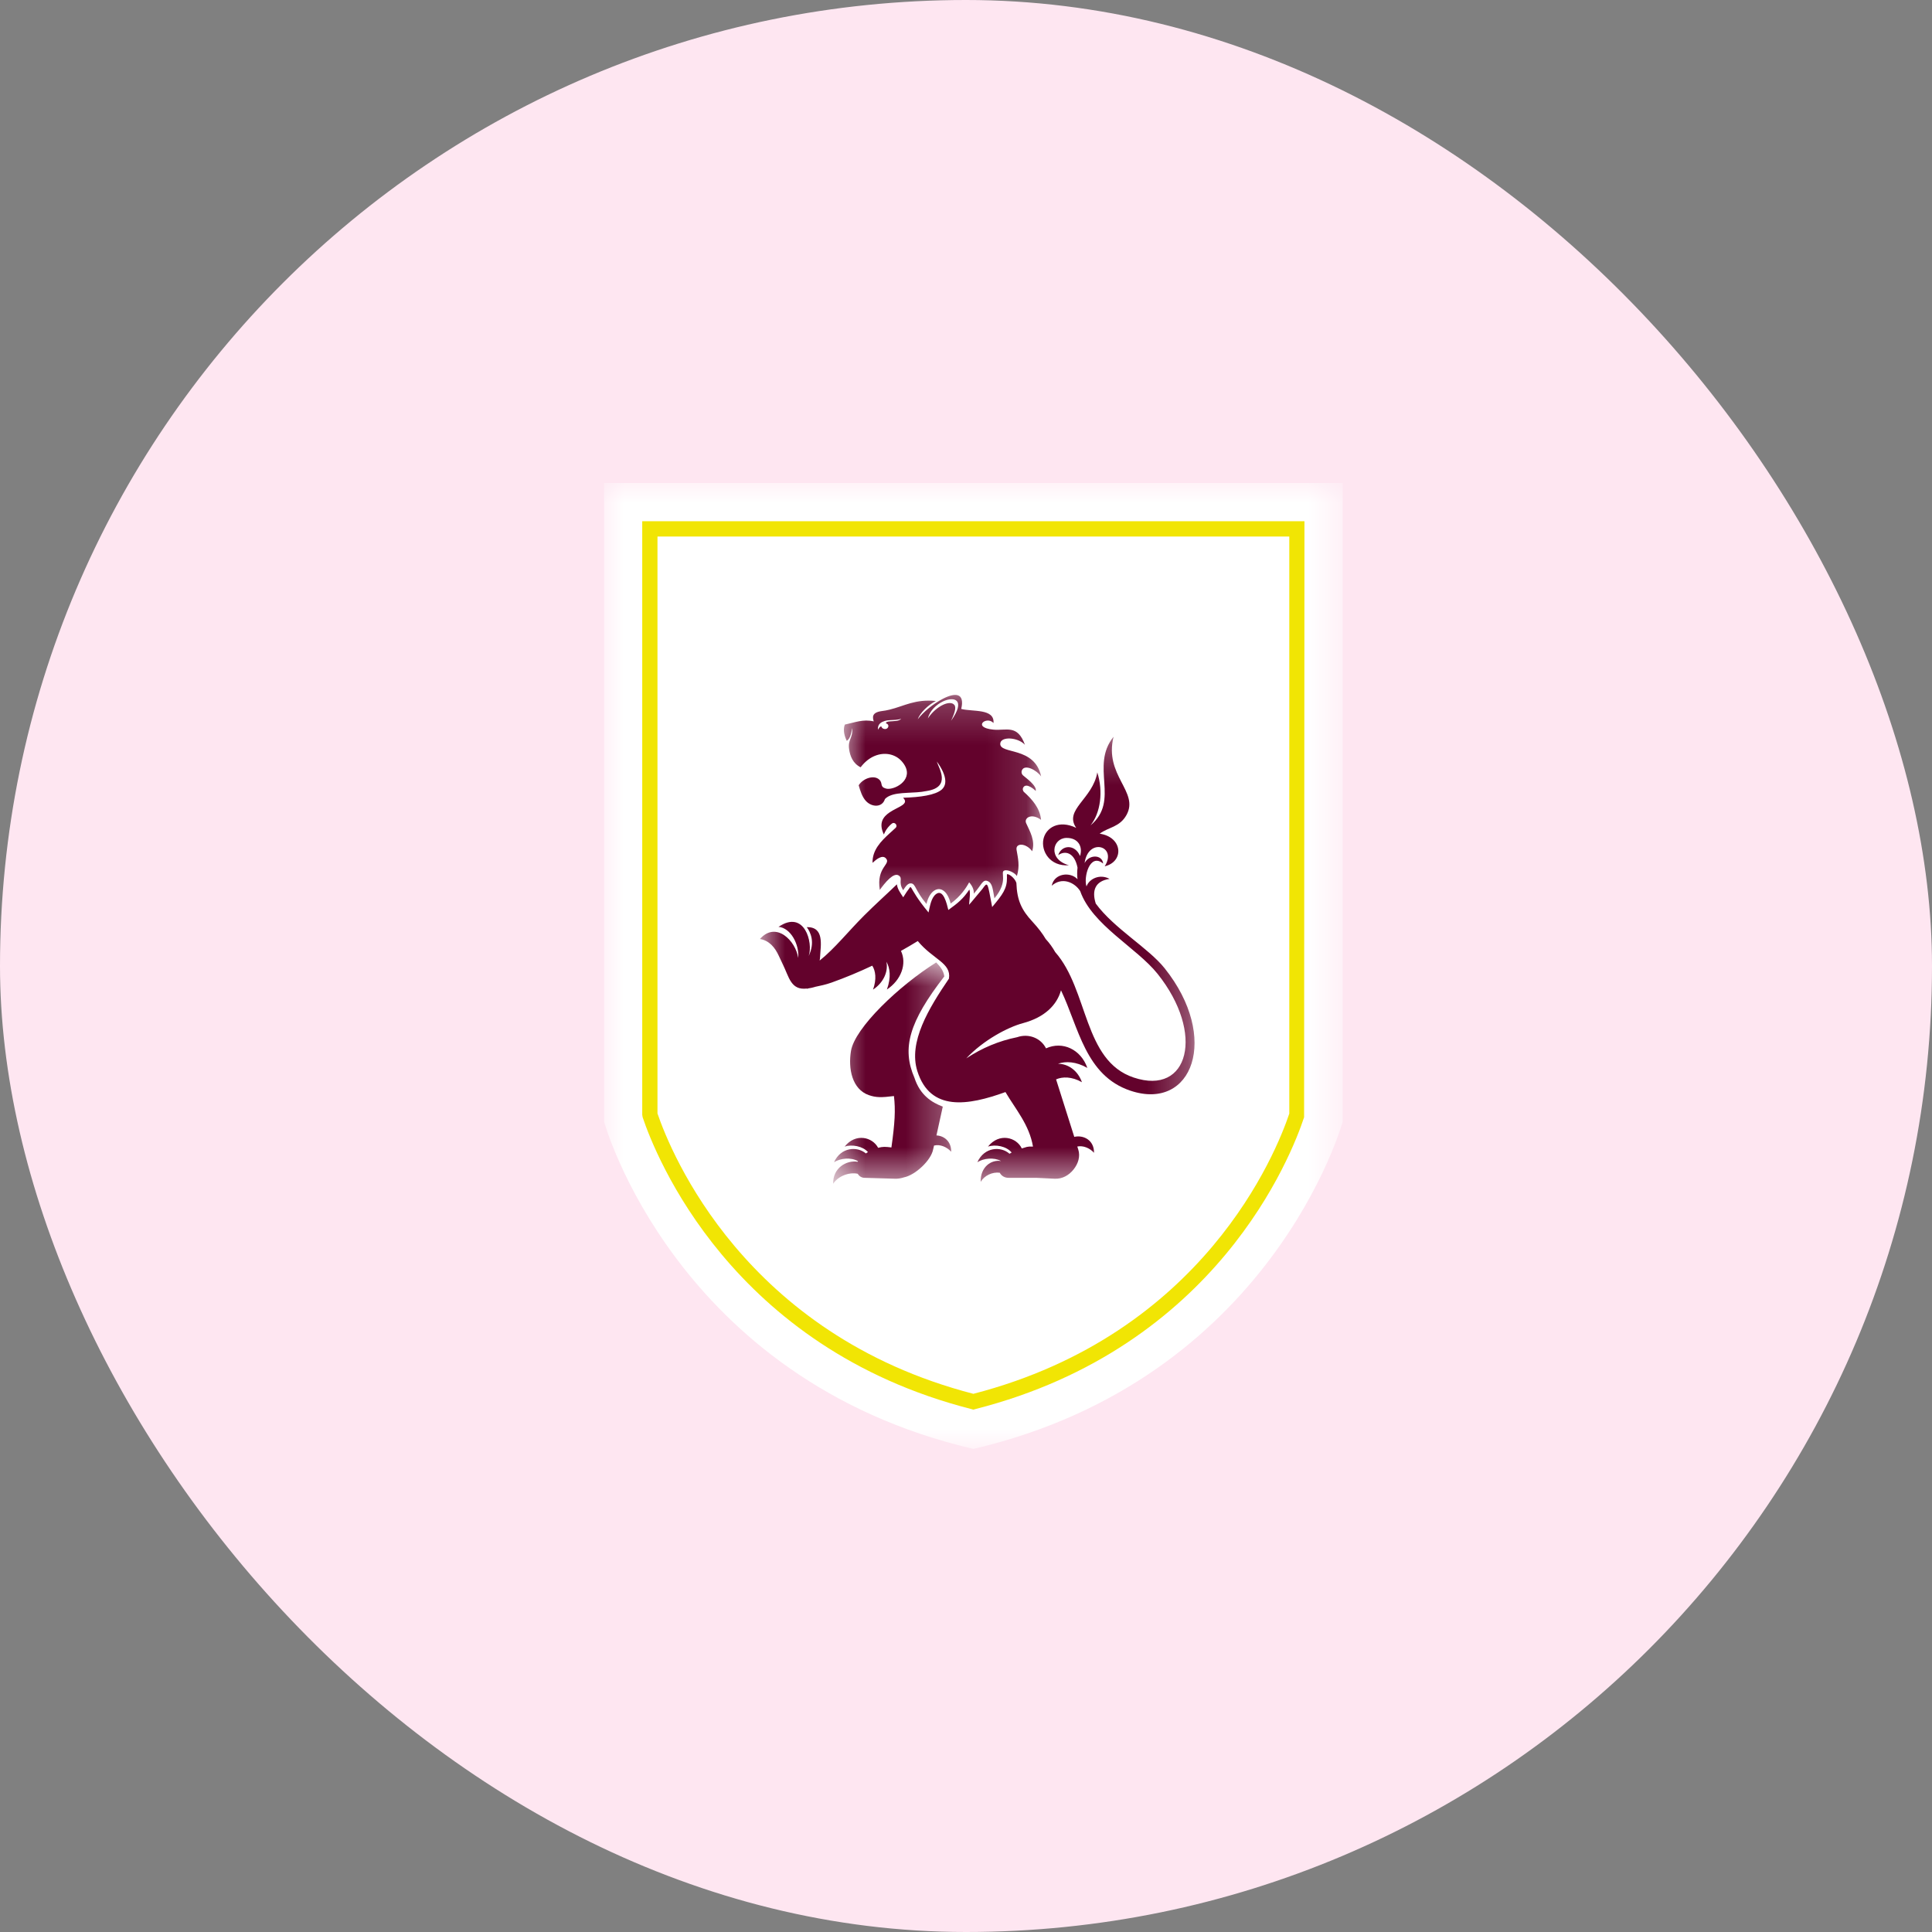 <svg width="48" height="48" viewBox="0 0 48 48" fill="none" xmlns="http://www.w3.org/2000/svg">
<rect x="0" y="0" width="48" height="48" fill="#808080" stroke="none"/>
<rect width="48" height="48" rx="24" fill="#FEE6F1"/>
<mask id="mask0_3928_195882" style="mask-type:luminance" maskUnits="userSpaceOnUse" x="15" y="12" width="19" height="24">
<path d="M15 12H33.367V36H15V12Z" fill="white"/>
</mask>
<g mask="url(#mask0_3928_195882)">
<path d="M24.183 12H15.008V27.87C15.008 27.87 16.771 34.263 24.183 35.999C31.596 34.263 33.359 27.87 33.359 27.87V12H24.183Z" fill="white"/>
</g>
<path d="M24.183 35.022L24.137 35.009C18.162 33.486 16.282 28.701 15.966 27.757L15.956 27.696V12.95H32.409L32.4 27.758C32.088 28.701 30.241 33.478 24.23 35.009L24.183 35.022ZM16.335 27.664C16.668 28.64 18.495 33.156 24.183 34.629C29.907 33.148 31.705 28.638 32.032 27.668V13.33H16.335V27.664Z" fill="#F1E504"/>
<mask id="mask1_3928_195882" style="mask-type:luminance" maskUnits="userSpaceOnUse" x="20" y="23" width="4" height="7">
<path d="M20.633 23.853H23.684V29.409H20.633V23.853Z" fill="white"/>
</mask>
<g mask="url(#mask1_3928_195882)">
<path d="M21.308 28.864C21.311 28.859 21.314 28.855 21.317 28.85C21.148 28.749 20.88 28.773 20.721 28.875C20.892 28.498 21.296 28.474 21.512 28.657C21.529 28.645 21.546 28.634 21.564 28.623C21.432 28.474 21.165 28.427 20.984 28.487C21.259 28.142 21.678 28.251 21.817 28.517C21.936 28.486 21.995 28.489 22.147 28.508C22.233 27.894 22.251 27.583 22.21 27.231C21.898 27.27 21.766 27.27 21.589 27.209C21.168 27.064 21.07 26.55 21.142 26.112C21.236 25.537 22.337 24.489 23.26 23.911C23.37 24.027 23.441 24.117 23.461 24.258C22.586 25.388 22.401 26.043 22.719 26.777C22.863 27.217 23.152 27.39 23.423 27.494L23.266 28.209C23.456 28.22 23.635 28.355 23.632 28.615C23.52 28.491 23.354 28.425 23.206 28.461L23.183 28.559C23.132 28.83 22.74 29.194 22.463 29.25C22.384 29.276 22.306 29.288 22.233 29.285L21.482 29.263C21.41 29.263 21.348 29.226 21.31 29.162C21.086 29.114 20.815 29.228 20.7 29.41C20.689 29.018 21.03 28.818 21.308 28.864Z" fill="#63022C"/>
</g>
<mask id="mask2_3928_195882" style="mask-type:luminance" maskUnits="userSpaceOnUse" x="18" y="18" width="12" height="12">
<path d="M18.882 18.298H29.709V29.408H18.882V18.298Z" fill="white"/>
</mask>
<g mask="url(#mask2_3928_195882)">
<path d="M19.831 23.799C19.862 23.472 19.648 23.051 19.341 23.028C19.99 22.588 20.207 23.428 20.092 23.751C20.255 23.409 20.139 23.164 20.044 23.034C20.481 23.027 20.392 23.471 20.375 23.77C20.374 23.804 20.369 23.836 20.364 23.865C20.743 23.562 21.079 23.135 21.469 22.746C21.735 22.48 22.02 22.225 22.283 21.971C22.297 22.087 22.367 22.181 22.436 22.287L22.44 22.293L22.527 22.158C22.704 21.94 22.496 21.979 23.069 22.67C23.105 22.512 23.133 22.311 23.251 22.217C23.437 22.068 23.524 22.458 23.561 22.608C23.797 22.438 23.929 22.333 24.083 22.101C24.099 22.141 24.099 22.207 24.094 22.275C24.09 22.347 24.08 22.423 24.076 22.478L24.126 22.422L24.408 22.085C24.542 21.898 24.531 21.9 24.65 22.535C24.913 22.221 25.021 22.076 25.018 21.807C25.017 21.729 25.007 21.708 25.049 21.722C25.13 21.75 25.228 21.853 25.252 21.938C25.267 22.374 25.385 22.613 25.65 22.898C25.798 23.058 25.905 23.2 25.98 23.329C26.074 23.43 26.152 23.54 26.216 23.654C27.047 24.598 26.91 26.351 28.166 26.771C29.535 27.23 29.942 25.675 28.76 24.195C28.24 23.544 27.133 22.983 26.837 22.139C26.702 21.925 26.387 21.777 26.13 22.006C26.192 21.692 26.593 21.652 26.77 21.844C26.76 21.752 26.759 21.656 26.771 21.557C26.696 21.177 26.46 21.124 26.291 21.246C26.375 20.982 26.713 20.972 26.833 21.268C26.909 21.031 26.783 20.812 26.492 20.818C26.148 20.826 26.027 21.348 26.556 21.497C26.086 21.532 25.86 21.147 25.924 20.847C25.984 20.565 26.306 20.36 26.738 20.568C26.425 20.115 27.149 19.853 27.262 19.189C27.415 19.67 27.34 20.199 27.094 20.506C27.839 19.882 27.072 19.045 27.666 18.304C27.427 19.271 28.306 19.666 27.989 20.245C27.82 20.554 27.537 20.549 27.321 20.713C27.896 20.795 27.934 21.409 27.446 21.523C27.769 21.018 27.033 20.799 26.947 21.443C27.056 21.226 27.383 21.224 27.408 21.455C27.072 21.178 26.917 21.802 26.994 22.023C27.062 21.827 27.332 21.706 27.567 21.836C27.216 21.887 27.118 22.117 27.224 22.449C27.677 23.067 28.534 23.553 28.935 24.056C30.312 25.778 29.629 27.615 28.085 27.098C26.962 26.722 26.801 25.523 26.36 24.604C26.26 24.965 25.961 25.274 25.415 25.42C25.038 25.52 24.427 25.845 24.007 26.295C24.399 26.035 24.82 25.86 25.27 25.769C25.56 25.669 25.861 25.792 25.988 26.046C26.404 25.857 26.856 26.076 27.015 26.532C26.732 26.371 26.473 26.362 26.286 26.429C26.544 26.43 26.781 26.603 26.88 26.887C26.627 26.743 26.395 26.747 26.238 26.817L26.69 28.245C26.918 28.193 27.184 28.324 27.181 28.641C27.072 28.521 26.911 28.455 26.765 28.485L26.789 28.559C26.843 28.731 26.79 28.909 26.671 29.057C26.552 29.205 26.387 29.294 26.204 29.285L25.744 29.263H25.057C24.961 29.263 24.881 29.216 24.839 29.137C24.656 29.111 24.455 29.207 24.364 29.364C24.356 28.989 24.629 28.807 24.866 28.846L24.867 28.844C24.698 28.75 24.438 28.775 24.282 28.875C24.456 28.493 24.868 28.474 25.081 28.665C25.099 28.654 25.116 28.643 25.134 28.634C25.005 28.477 24.73 28.425 24.546 28.487C24.826 28.135 25.256 28.255 25.386 28.533C25.51 28.499 25.508 28.481 25.664 28.486C25.573 27.944 25.231 27.559 24.98 27.132C24.05 27.469 23.111 27.624 22.791 26.611C22.564 25.89 23.075 25.05 23.576 24.314C23.64 23.92 23.184 23.843 22.802 23.38C22.665 23.464 22.526 23.546 22.384 23.625C22.536 23.942 22.392 24.348 22.035 24.584C22.144 24.283 22.112 24.045 22.022 23.894C22.074 24.138 21.949 24.416 21.69 24.587C21.784 24.325 21.753 24.119 21.671 23.992C21.341 24.148 21.004 24.289 20.662 24.411C20.51 24.465 20.385 24.489 20.246 24.519L20.244 24.521C20.188 24.538 20.137 24.548 20.09 24.555C20.075 24.559 20.061 24.562 20.045 24.566L20.047 24.56C19.953 24.57 19.877 24.562 19.816 24.535C19.689 24.48 19.619 24.353 19.549 24.185C19.475 24.007 19.443 23.95 19.348 23.745C19.253 23.541 19.117 23.37 18.881 23.329C19.281 22.875 19.771 23.376 19.831 23.799Z" fill="#63022C"/>
</g>
<path d="M21.798 20.472C21.795 20.566 21.82 20.663 21.879 20.785C21.574 21.104 21.578 21.273 21.587 21.652C21.632 21.61 21.837 21.41 21.885 21.399C22.055 21.359 21.801 21.459 21.755 21.825C21.633 21.774 21.509 21.72 21.387 21.663C21.19 22.006 20.721 22.128 20.277 21.945C20.618 21.86 20.817 21.687 20.904 21.514C20.71 21.69 20.395 21.736 20.095 21.612C20.372 21.542 20.536 21.403 20.61 21.262C20.313 21.089 20.027 20.898 19.767 20.688C19.668 20.616 19.588 20.527 19.508 20.435C19.367 20.377 19.282 20.311 19.234 20.235C19.162 20.116 19.177 19.973 19.217 19.794C19.258 19.606 19.309 19.502 19.349 19.28C19.388 19.058 19.375 18.84 19.205 18.672C19.794 18.527 19.908 19.218 19.714 19.6C19.927 19.349 19.994 18.882 19.755 18.688C20.54 18.697 20.235 19.51 19.955 19.709C20.285 19.521 20.331 19.254 20.328 19.094C20.69 19.338 20.362 19.65 20.178 19.886C20.127 19.951 20.06 20.003 20.023 20.065C20.296 20.164 20.592 20.247 20.897 20.32C21.189 20.39 21.496 20.428 21.798 20.472Z" fill="white"/>
<mask id="mask3_3928_195882" style="mask-type:luminance" maskUnits="userSpaceOnUse" x="20" y="17" width="6" height="6">
<path d="M20.946 17.203H25.875V22.523H20.946V17.203Z" fill="white"/>
</mask>
<g mask="url(#mask3_3928_195882)">
<path d="M25.39 19.136C25.369 19.183 25.383 19.237 25.423 19.269C25.604 19.412 25.759 19.55 25.732 19.65C25.694 19.61 25.502 19.445 25.427 19.558C25.401 19.596 25.408 19.647 25.442 19.678C25.642 19.857 25.838 20.078 25.865 20.369C25.626 20.191 25.437 20.323 25.494 20.451C25.591 20.663 25.726 20.888 25.644 21.149C25.49 20.938 25.227 20.939 25.256 21.113C25.289 21.313 25.343 21.512 25.264 21.766C25.222 21.691 25.046 21.597 24.953 21.628C24.834 21.669 25.07 21.884 24.706 22.319C24.664 22.098 24.661 21.941 24.537 21.89C24.412 21.839 24.382 21.993 24.193 22.204C24.201 22.103 24.156 22.008 24.078 21.922C24.007 22.055 23.867 22.27 23.619 22.448C23.575 22.273 23.505 22.167 23.427 22.12C23.271 22.023 23.083 22.167 23.018 22.459C22.734 22.118 22.751 21.966 22.643 21.948C22.554 21.933 22.494 22.034 22.439 22.117C22.306 21.909 22.442 21.827 22.33 21.752C22.266 21.71 22.182 21.753 22.101 21.825C22.005 21.91 21.912 22.035 21.858 22.11C21.768 21.539 22.145 21.475 22.011 21.326C21.92 21.225 21.764 21.357 21.678 21.437C21.67 21.121 21.886 20.901 22.101 20.705C22.152 20.658 22.202 20.613 22.25 20.569C22.315 20.508 22.228 20.407 22.159 20.462C22.138 20.478 22.119 20.495 22.101 20.514C22.044 20.571 21.995 20.643 21.959 20.732C21.823 20.448 21.942 20.292 22.101 20.184C22.315 20.039 22.601 19.982 22.437 19.82C22.866 19.807 23.238 19.755 23.399 19.615C23.409 19.606 23.419 19.596 23.427 19.585C23.51 19.487 23.502 19.342 23.427 19.175C23.392 19.094 23.34 19.008 23.275 18.919C23.318 19.076 23.646 19.556 23.024 19.652C22.712 19.719 22.333 19.667 22.101 19.773C22.057 19.793 22.018 19.819 21.986 19.852C21.92 20.065 21.667 20.06 21.518 19.905C21.422 19.806 21.372 19.646 21.334 19.51C21.446 19.332 21.719 19.248 21.846 19.37C21.942 19.461 21.849 19.547 22.012 19.592C22.037 19.599 22.067 19.6 22.101 19.597C22.344 19.573 22.741 19.292 22.4 18.91C22.322 18.823 22.217 18.765 22.101 18.741C21.869 18.695 21.591 18.785 21.382 19.063C21.187 18.967 21.123 18.783 21.098 18.628C21.055 18.364 21.198 18.346 21.17 18.088C21.151 18.207 21.128 18.345 21.039 18.406C20.994 18.323 20.933 18.149 20.989 18.002C21.235 17.951 21.445 17.86 21.708 17.923C21.681 17.83 21.646 17.701 21.909 17.666C21.977 17.658 22.04 17.646 22.101 17.631C22.469 17.541 22.737 17.364 23.252 17.416C23.064 17.509 22.854 17.715 22.801 17.871C22.927 17.698 23.19 17.482 23.427 17.36C23.722 17.208 23.978 17.203 23.881 17.613C24.16 17.687 24.714 17.597 24.683 17.963C24.514 17.776 24.137 18.072 24.676 18.127C25.004 18.16 25.277 17.987 25.464 18.504C25.287 18.311 24.861 18.291 24.851 18.475C24.836 18.75 25.708 18.534 25.867 19.291C25.758 19.133 25.46 18.977 25.39 19.136ZM22.101 17.892C22.057 17.895 22.016 17.9 21.981 17.912C21.909 17.936 21.8 17.977 21.812 18.129C21.835 18.1 21.859 18.043 21.897 18.048C21.909 18.105 21.987 18.128 22.032 18.102C22.081 18.074 22.095 17.995 22.012 17.971C22.009 17.939 22.047 17.929 22.101 17.923C22.198 17.914 22.344 17.922 22.389 17.856C22.305 17.89 22.197 17.886 22.101 17.892ZM23.427 17.427C23.264 17.505 23.099 17.657 23.052 17.85C23.153 17.695 23.297 17.573 23.427 17.512C23.532 17.462 23.629 17.451 23.688 17.492C23.764 17.544 23.743 17.663 23.629 17.908C24 17.388 23.716 17.291 23.427 17.427Z" fill="#63022C"/>
</g>
</svg>
